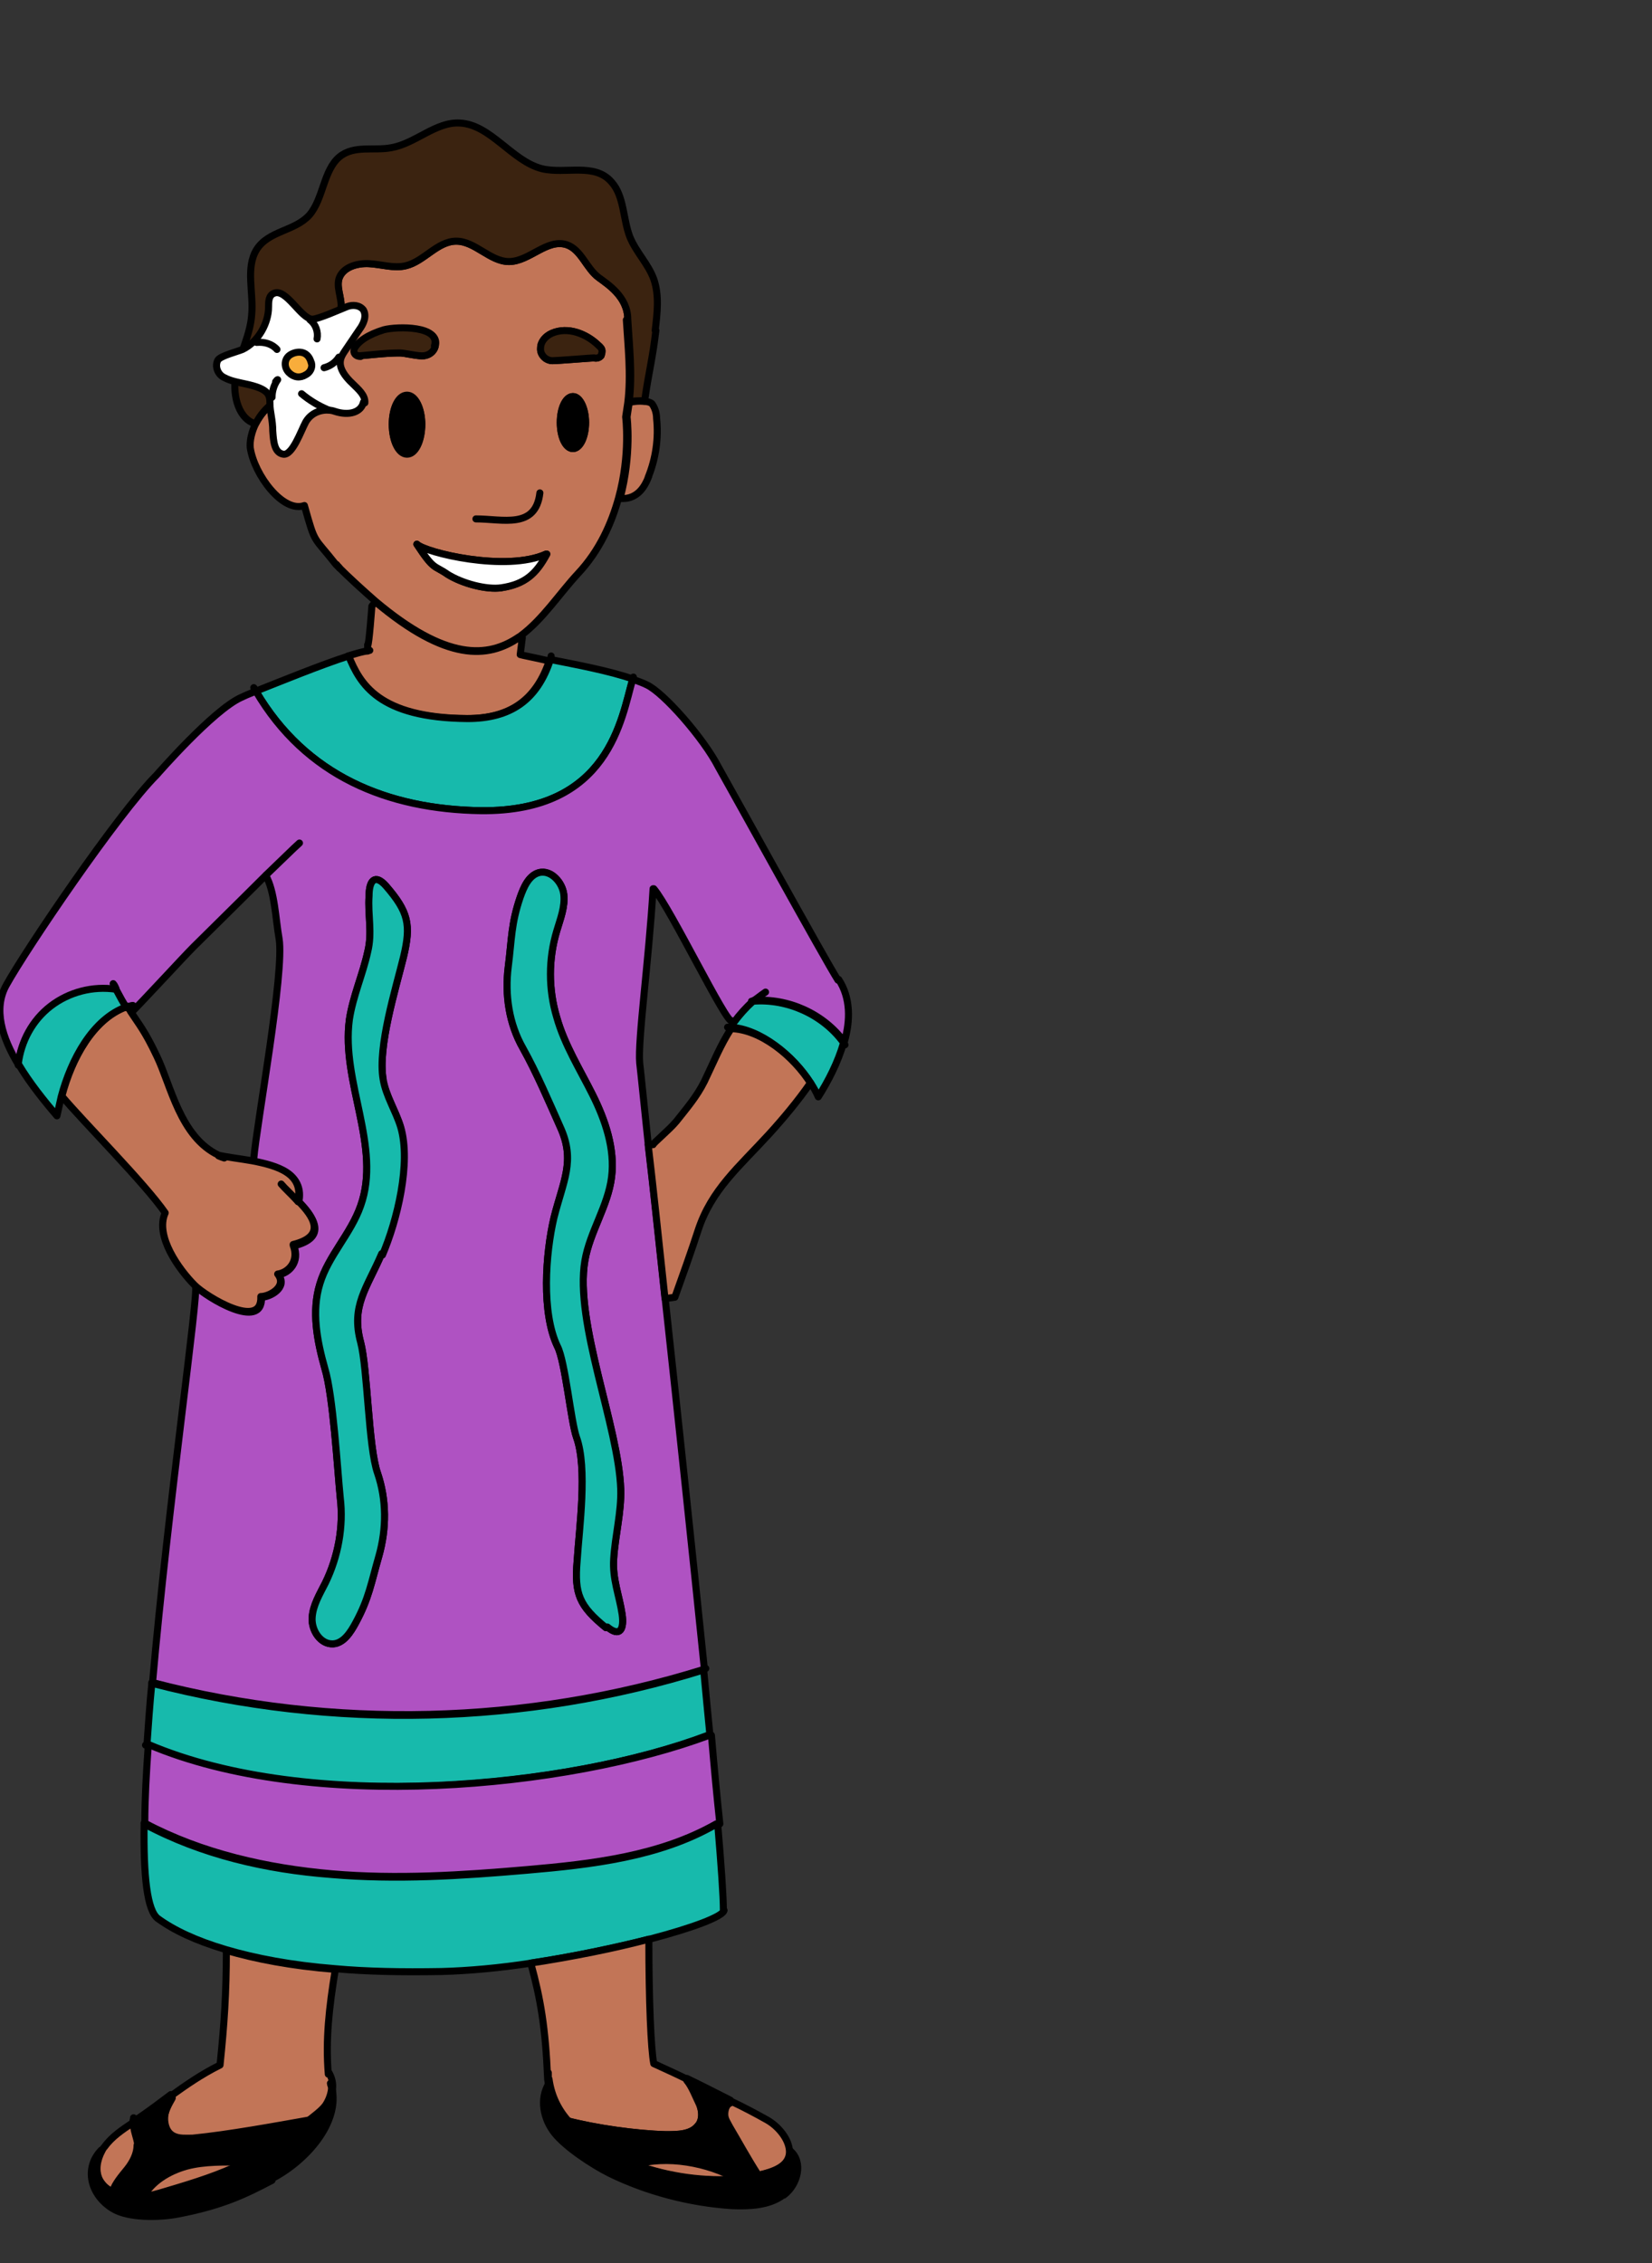 <?xml version="1.0" encoding="UTF-8"?><svg id="oceania" xmlns="http://www.w3.org/2000/svg" width="235" height="321.9" viewBox="0 0 235 321.9"><rect x="0" y="0" width="235" height="321.9" fill="#333333" stroke="none"/><defs><style>.cls-1{fill:#3b2310;}.cls-1,.cls-2,.cls-3,.cls-4,.cls-5,.cls-6,.cls-7,.cls-8{stroke:#000;stroke-linecap:round;stroke-linejoin:round;}.cls-2{fill:#17baac;}.cls-3{fill:#c27557;}.cls-4{fill:#af52c2;}.cls-5{fill:#fff;}.cls-6{fill:none;}.cls-7{fill:#f8ad3b;}</style></defs><line class="cls-6" x1="18.9" y1="142.9" x2="18.9" y2="143"/><path class="cls-6" d="M78.4,93.3c0,.2,0,.3-.2.5"/><path class="cls-3" d="M78.2,93.8c-1.9,5.8-5.7,8.4-11.8,8.4-12.6,0-15.3-5-16.9-8.9,1.3-.4,2.3-.7,2.8-.7v-.8c.2,0,.6-5.6.6-5.6l.5-.6c10.1,8.5,16,8.1,20.4,5.1h.5s-.3,2.4-.3,2.4c.3.1,1.9.4,4.1.9Z"/><path class="cls-2" d="M90,96.6c-1.6,5.5-3.3,18.9-21.6,18.7-13.2-.2-24.9-4.9-32-17,3.3-1.3,9.4-3.8,13.2-5,1.6,3.9,4.2,8.8,16.9,8.9,6.1,0,9.9-2.6,11.8-8.4,3.5.7,8.4,1.6,11.8,2.8Z"/><path class="cls-6" d="M52.6,92.5s0,0-.2,0"/><path class="cls-2" d="M101,246.8h-.3c-20.1,7.6-56.7,11.1-79.8,1.4.2-2.8.4-5.8.7-8.8,25.7,6.7,53.2,6,78.5-1.9.3,3.2.6,6.4.9,9.4Z"/><path class="cls-4" d="M102.2,259.4h-.3c-8.1,4.6-17.7,5.7-26.9,6.5-9.2.8-18.6,1.4-27.8.6-9.2-.8-18.5-2.9-26.6-7.2,0-3.3.2-7.1.5-11.2,23,9.8,59.7,6.2,79.8-1.3h.3c.4,4.7.8,8.9,1.2,12.6Z"/><path class="cls-2" d="M103,271.7c-.2.9-4.5,2.5-10.6,4.1-4.9,1.2-10.9,2.5-16.8,3.4-4.5.7-9,1.1-12.8,1.2-5.7.1-10.7,0-15.1-.4-6.3-.5-11.4-1.5-15.5-2.7-4.4-1.3-7.5-2.8-9.7-4.4-1.6-1.1-2.1-6.2-2-13.5,8.2,4.4,17.4,6.5,26.6,7.2,9.2.8,18.6.2,27.8-.6,9.3-.8,18.9-1.9,26.9-6.5h.3c.5,5.9.8,10.2.8,12.2Z"/><path class="cls-6" d="M92.5,112.9c.7,3.3.7,8.2.3,13.6"/><path class="cls-6" d="M37.8,124.4c0,0-.1-.2-.2-.2"/><path class="cls-6" d="M115.7,153.3c-.1.2-.3.5-.5.7"/><path class="cls-2" d="M120,148.3c-.8,2.8-2.2,5.5-3.6,7.7-.3-.7-.7-1.4-1.1-2-2.5-3.9-7.2-7.7-11.4-7.9.1-.2.3-.4.4-.6.8-1.1,1.7-2.1,2.8-3.1,4.9-.4,10,1.9,12.9,5.9Z"/><path class="cls-4" d="M119.2,139.4c-1.9-3-14.9-26.6-17-30.3-2.1-4.1-7.8-10.6-10.2-11.7-.6-.3-1.2-.5-2-.8-1.6,5.5-3.3,18.9-21.6,18.7-13.2-.2-24.9-4.9-32-17-1,.4-1.7.7-2.1.9-4,1.8-12,11-12,11-5.6,5.6-18.7,25-21.4,29.9-1.9,3.4-.6,7.5,1.7,11.3.4-3.2,2-6.2,4.6-8.2,2.6-2,6-2.9,9.3-2.4h0c.6,1.1,1,1.9,1.5,2.6.2.3.4.6.5.8,2-2,7.6-8.1,9-9.5,1.4-1.4,6.4-6.3,10.3-10.2,1.3,2.3,1.4,6.2,1.9,9,.8,4.8-3.2,26.4-3.6,31.3h0v.5c3.6.7,7.2,1.8,6.4,5.7,2.2,2.2,4.1,5-.7,6.2.9,2.3-.7,3.9-2.2,4.1,1.4,1.8-1.2,3.2-2.4,3.2.2,4.9-7.8,0-9.4-1.6.5,1-3.9,31.2-6.1,56.4,25.7,6.7,53.2,6,78.5-1.9-1.7-16.6-3.8-36.4-5.6-52.9-.9-8.4-1.7-16-2.4-21.9-.6-5.6-1-9.7-1.2-11.4-.3-3.2,1.3-14.6,1.9-24.8h.1c2.4,2.8,10.4,19.4,11.1,18.8l.3.2h0c.8-1.1,1.7-2.1,2.8-3.1,4.9-.4,10,1.9,12.9,5.9.9-3.1.9-6.3-.8-8.9ZM54.4,153.3c.4,2.4,1.8,4.5,2.5,6.8,1.5,5.1-.5,13.3-2.6,18.2-2.1,4.9-4.4,7.4-3,12.6,1,3.8,1.1,14.9,2.4,18.6,1.3,3.8,1.3,7.9.2,11.8-1.1,3.8-1.4,6-3.3,9.5-.7,1.3-1.7,2.9-3.2,3-1.8.1-3.1-1.9-3-3.7.1-1.8,1.1-3.4,1.9-5,1.8-3.7,2.6-8,2.1-12.1-.4-4-1-14.5-2.2-18.4-1.1-3.9-1.9-8.1-.7-12,1.2-4,4.4-7.1,5.8-11.1,3-8.4-2.8-17.6-1.6-26.5.5-3.3,1.9-6.4,2.6-9.6.7-2.8,0-5.2.2-8,0-2.1.8-3.2,2.4-1.4,3.2,3.7,3.6,5.5,2.5,10.1-1.1,4.5-3.7,12.8-2.9,17.4ZM86.2,231.5c-3.8-3.1-4.5-4.8-4.1-9.5.3-4.7,1.5-13.2-.1-17.6-.8-2.3-1.6-10.8-2.7-12.9-2.3-4.8-1.7-13.2-.5-18.3,1.3-5.2,3.1-8.1.9-12.9-1.6-3.6-3.4-7.8-5.3-11.2-2-3.5-2.6-7.6-2.1-11.6.5-3.9.4-6.1,1.7-9.9.5-1.4,1.2-3.1,2.7-3.5,1.7-.4,3.3,1.4,3.5,3.1.2,1.8-.5,3.5-1,5.2-1.2,4-1.2,8.3,0,12.3,1.1,3.9,3.3,7.4,5.1,11,1.8,3.6,3.2,7.7,2.7,11.7-.5,4.1-3.1,7.8-3.8,11.9-1.5,8.8,4.8,23.6,5.1,32.5.1,3.3-.8,6.6-1,9.9-.2,2.9.8,5.2,1.2,7.9.3,2.1-.3,3.3-2.1,1.8Z"/><path class="cls-6" d="M104.1,145.2s0,0,0,0"/><path class="cls-3" d="M115.3,154c-1.8,2.6-3.9,5.1-5.9,7.3-4.3,4.7-8.2,7.9-10.1,13.7-.8,2.5-2.4,7-3.3,9.5l-1.4.2c-.9-8.4-1.7-16-2.4-21.9h.7c0-.2,2.3-2.1,3.3-3.3,1.5-1.9,2.9-3.5,4-5.7,1.3-2.7,2.3-5.2,3.8-7.5,4.2.1,8.9,3.9,11.4,7.9Z"/><path class="cls-6" d="M92.9,162.7s0,0,0,0"/><path class="cls-6" d="M108.9,141.1c-.6.4-1.2.9-1.8,1.3"/><path class="cls-6" d="M18.5,144l-.4.4"/><path class="cls-6" d="M42.6,119.9c-.9.8-2.6,2.5-4.7,4.5"/><path class="cls-3" d="M41.7,177.1c.9,2.3-.7,3.9-2.2,4.1,1.4,1.8-1.2,3.2-2.4,3.2.2,4.9-7.8,0-9.4-1.6-2.2-2.2-5.7-7-4.2-10.3-2.9-4.2-11.6-12.9-14.7-16.6h0c1.4-5.4,4.5-11.1,9.3-12.8.2.3.4.6.5.8,1.1,1.7,2,2.7,3.7,6.3,2,4.1,3.3,11.5,8.8,14.1h0c1.3.3,3.1.5,4.8.8,3.6.7,7.3,1.8,6.5,5.7,2.2,2.2,4.1,5-.7,6.2Z"/><path class="cls-2" d="M18,143.2c-4.8,1.7-7.9,7.5-9.3,12.8-.2.9-.4,1.8-.6,2.7-1.8-2.1-3.9-4.7-5.5-7.4.4-3.2,2-6.2,4.6-8.2,2.6-2,6-2.9,9.3-2.4h0c.6,1.1,1,1.9,1.5,2.6Z"/><path class="cls-6" d="M16.5,140.6c-.1-.2-.2-.5-.4-.7"/><path class="cls-6" d="M31.9,164.7c-.3-.1-.6-.2-.8-.3"/><path class="cls-6" d="M42.4,170.9c-.9-1-1.9-1.9-2.4-2.5"/><path class="cls-6" d="M42.4,170.9s0,0,0,0"/><path class="cls-3" d="M89.3,45.4c0-3.2-2.9-5-4.1-5.9-1.8-1.3-2.5-4-4.6-4.7-2.8-.9-5.3,2.4-8.2,2.4-2.7,0-4.8-2.9-7.5-2.9-2.7,0-4.6,2.9-7.2,3.5-1.7.4-3.4-.2-5.2-.3-1.7-.1-3.8.5-4.3,2.2-.4,1.6.8,3.3.1,4.8-.6,1.5-2.8,1.9-3.6,3.3-.7,1.2-.4,2.8.4,3.9.7,1,1.3,3.1.6,5.7-.4,1.3-2.7.6-3.6-.4-2.2-1.1-4.5.9-5.7,3.2-.6,1.2-.9,2.5-.8,3.5.6,3.9,4.7,9.3,7.7,8.2,1.6,5.7,1.2,4.2,4.5,8.4h0c2,2,3.9,3.7,5.6,5.2,0,0,0,0,0,0,10.1,8.5,16,8.1,20.4,5.1,0,0,.2-.1.3-.2,3.1-2.3,5.5-6,8.1-8.8,3.1-3.3,4.8-7.2,5.8-10.8,1.7-6.2,1-11.5,1-11.5.1-.7.2-1.3.3-2,.5-4,0-8.3-.2-11.8ZM51.3,50.7c-.7,0-1-.4-.8-1,.5-1,1.9-2,4.2-2.7,1.9-.5,8.1-.6,7.2,2.3-.2.7-.8,1.2-1.6,1.3-.8.1-2.7-.4-3.4-.4-2,0-3.4.2-5.7.4ZM57.9,64.5c-1.2,0-2.1-1.9-2.1-4.2s.9-4.1,2.1-4.1,2.1,1.9,2.1,4.1-.9,4.2-2.1,4.2ZM71.3,83.6c-2.1.3-5.5-.6-7.6-1.9-2-1.4-1.9-.5-4.4-4.3,1.2,1.2,12.7,4,18.4,1.4-1.5,2.8-3.1,4.3-6.5,4.8ZM81.5,63.8c-1,0-1.8-1.6-1.8-3.7s.8-3.7,1.8-3.7,1.8,1.7,1.8,3.7-.8,3.7-1.8,3.7ZM85.4,50.7c-.2.2-.6.3-.9.2-.3,0-5.2.4-5.9.4-1,0-1.8-.9-1.7-1.8,0-.9.7-1.7,1.6-2.1,2.3-1,4.9.1,6.5,1.6.2.2.5.4.6.7.1.3,0,.6-.1.9Z"/><path class="cls-6" d="M52.3,91.7s0,0,0,0"/><path class="cls-8" d="M83.3,60.1c0,2.1-.8,3.7-1.8,3.7s-1.8-1.6-1.8-3.7.8-3.7,1.8-3.7,1.8,1.7,1.8,3.7Z"/><path class="cls-8" d="M60,60.4c0,2.3-.9,4.2-2.1,4.2s-2.1-1.9-2.1-4.2.9-4.1,2.1-4.1,2.1,1.9,2.1,4.1Z"/><path class="cls-6" d="M76.8,70.1c-.6,5.2-5.3,3.7-9.1,3.7"/><path class="cls-5" d="M77.8,78.8c-1.5,2.8-3.1,4.3-6.5,4.8-2.1.3-5.5-.6-7.6-1.9-2-1.4-1.9-.5-4.4-4.3,1.2,1.2,12.7,4,18.4,1.4Z"/><path class="cls-6" d="M48.3,80.8c-.1-.2-.3-.3-.4-.5"/><path class="cls-1" d="M61.9,49.3c-.2.7-.8,1.2-1.6,1.3-.8.1-2.7-.4-3.4-.4-2,0-3.4.2-5.7.4-.7,0-1-.4-.8-1,.5-1,1.9-2,4.2-2.7,1.9-.5,8.1-.6,7.2,2.3Z"/><path class="cls-1" d="M85.4,50.7c-.2.2-.6.3-.9.2-.3,0-5.2.4-5.9.4-1,0-1.8-.9-1.7-1.8,0-.9.7-1.7,1.6-2.1,2.3-1,4.9.1,6.5,1.6.2.2.5.4.6.7.1.3,0,.6-.1.9Z"/><path class="cls-3" d="M92.3,67.7c-.3.8-.7,1.6-1.3,2.2-.6.6-1.4,1-2.3,1h-.5c1.7-6.3,1-11.6,1-11.6.1-.7.2-1.3.3-2,.4-.2,1.4-.3,2.2-.2.5,0,1,.2,1.1.4.4.6.6,1.3.6,2,.3,2.8-.1,5.7-1.2,8.4Z"/><path class="cls-3" d="M99.3,302.3c-1,1.3-2.9,1.3-4.6,1.3-4.1-.1-9.9-.9-14.1-2-1.5-1.7-2.4-3.7-2.7-5.9,0,0,0,0,0-.1-.3-7.2-1-11.3-2.4-16.4,5.9-.9,11.9-2.1,16.8-3.4,0,8.8.3,15.7.7,17.7,1.5.7,3.1,1.4,4.7,2.2v.2c.7.8,1.3,2.4,1.8,3.4.4,1,.5,2.2-.2,3.1Z"/><path class="cls-3" d="M46.8,294.8c.4.7.6,1.5.5,2.3,0,0,0,0,0,0,0,.8-.3,1.5-.7,2.2-.4.8-1.4,1.6-2.5,2.4-5.1.9-11.6,2.1-16.7,2.6-.9,0-1.9.2-2.7-.3-1-.5-1.4-1.7-1.3-2.7,0-1,.6-2,1.1-2.9l-.2-.3c2.1-1.5,4.2-3,7-4.4.6-5.8.9-10.2.9-16.3,4.1,1.2,9.2,2.2,15.5,2.7-.9,5.5-1.4,10-1,14.9Z"/><path class="cls-6" d="M78,295.5c0-.2,0-.5,0-.7"/><path class="cls-8" d="M107.6,309.4c-.9.2-1.8.4-2.8.5-4-2.3-10-3.4-14.5-2-3.9-1.5-7.4-3.6-9.7-6.3,4.2,1.1,10,1.9,14.1,2,1.7,0,3.6,0,4.6-1.3.7-.9.6-2.1.2-3.1-.4-1-1.1-2.6-1.8-3.4v-.2c2.1,1,4.2,2.1,6.2,3.1v.3c-.8.3-1.1,1-1,1.6,0,.6.4,1.2.7,1.8,1.3,2.2,2.6,4.4,3.9,6.6v.3Z"/><path class="cls-3" d="M112.3,305.9c.1,2.2-2.3,3-4.6,3.5,0,0,0,0,0,0v-.3c-1.4-2.2-2.6-4.4-3.9-6.6-.3-.6-.7-1.1-.7-1.8,0-.6.2-1.4.8-1.6v-.3c1.9.9,3.6,1.8,5.2,2.7,1.6.9,3.1,2.7,3.2,4.4Z"/><path class="cls-8" d="M44.1,301.6s0,0,0,0c-.8.6-1.7,1.2-2.2,1.6-2.4,1.9-4.7,3.4-7.1,4.5v-.2c-2.8,0-5.6-.1-8.2.6-2.5.7-4.9,2.1-6.1,4.4-.7,0-1.4.1-2.1,0-.8,0-1.7-.3-2.4-.7h0c.4-1.3,1.3-2.2,2.1-3.3.8-1,1.5-2.2,1.4-3.4,0-1.1-.7-2.2-.6-3.3,2.1-1.4,3.8-2.7,5.4-3.9l.2.3c-.5.9-1,1.9-1.1,2.9,0,1.1.3,2.2,1.3,2.7.8.4,1.8.3,2.7.3,5.1-.5,11.6-1.7,16.7-2.6Z"/><path class="cls-3" d="M34.7,307.7c-3.4,1.7-7,2.8-11.3,4.1-1,.3-2,.5-3,.7,1.1-2.2,3.6-3.7,6.1-4.4,2.6-.7,5.4-.6,8.1-.6v.2Z"/><path class="cls-3" d="M19.5,305.1c0,1.2-.6,2.4-1.4,3.4-.8,1-1.7,2-2.1,3.2h0c-.8-.3-1.4-.9-1.8-1.6-.7-1.3-.4-2.9.3-4.2.1-.2.2-.4.4-.6,1-1.4,2.5-2.4,4-3.4,0,0,0,0,.1-.1-.1,1.1.5,2.2.6,3.3Z"/><path class="cls-6" d="M44.1,301.6c0,0-.2,0-.3,0"/><path class="cls-6" d="M19,301.2c0,.2-.1.4-.1.6"/><path class="cls-6" d="M20.4,312.4c0,0,0,.2-.1.3"/><path class="cls-6" d="M80.7,301.6c-.4-.1-.8-.2-1.1-.3"/><path class="cls-6" d="M104.9,309.9s0,0,0,0"/><path class="cls-6" d="M90.4,307.9c-.1,0-.3,0-.4.1"/><path class="cls-8" d="M38.7,310.1c-3.8,2-7.1,3.6-13.4,4.8-2.6.5-7.1.6-9.3-.8-3.1-1.9-4.1-5.7-1.6-8.3h0c-.7,1.3-.9,2.9-.3,4.2.4.7,1,1.3,1.8,1.7.7.4,1.6.7,2.4.7.7,0,1.4,0,2.1,0,1-.1,2-.4,3-.7,4.4-1.3,7.9-2.4,11.3-4.1,2.4-1.2,4.7-2.6,7.1-4.5.6-.4,1.4-1,2.2-1.6.2,0,.4,0,.5-.1-.2,0-.3,0-.5.1,1-.8,2.1-1.6,2.5-2.4.4-.7.6-1.4.7-2.2,1.2,5-3.7,10.5-8.6,13Z"/><path class="cls-6" d="M47,296.3c0,.2.2.5.2.8,0,0,0,0,0,0"/><path class="cls-3" d="M104.8,309.9c-4.6.5-9.8-.3-14.5-2,4.5-1.4,10.4-.3,14.5,2Z"/><path class="cls-8" d="M111.4,312.2c-2,1.5-4.8,1.6-7.3,1.5-6-.4-12.1-2-17.4-4.6-2.4-1.2-6.2-3.7-7.8-5.7-1.6-2-2.2-4.9-.8-7.1,0-.2,0-.4,0-.6.3,2.2,1.2,4.2,2.7,5.9,2.3,2.7,5.8,4.9,9.7,6.3,4.6,1.7,9.9,2.4,14.5,2,1-.1,1.9-.2,2.8-.5,0,0,0,0,0,0,2.3-.5,4.7-1.2,4.6-3.5,1.9,1.6,1.1,4.8-.9,6.3Z"/><path class="cls-6" d="M18.9,143c-.3,0-.6.2-.9.3"/><path class="cls-6" d="M103.9,146.1c-.1,0-.2,0-.4,0"/><path class="cls-6" d="M90.1,96.3c0,0,0,.2,0,.2"/><path class="cls-6" d="M36.4,98.3c-.1-.2-.2-.4-.3-.5"/><path class="cls-6" d="M2.6,151.3c0,0,0,.1,0,.2"/><path class="cls-6" d="M120.2,148.6c0,0-.1-.2-.2-.3"/><path class="cls-6" d="M107.1,142.4c0,0-.1,0-.2,0"/><path class="cls-6" d="M20.5,259.3h0"/><path class="cls-6" d="M20.9,248.2c0,0-.1,0-.2,0"/><path class="cls-6" d="M100.4,237.3c-.1,0-.2,0-.3.1"/><path class="cls-6" d="M21.6,239.3s0,0,0,0"/><path class="cls-2" d="M54.3,178.3c-2.1,4.9-4.4,7.4-3,12.6,1,3.8,1.1,14.9,2.4,18.6,1.3,3.8,1.3,7.9.2,11.8-1.1,3.8-1.4,6-3.3,9.5-.7,1.3-1.7,2.9-3.2,3-1.8.1-3.1-1.9-3-3.7.1-1.8,1.1-3.4,1.9-5,1.8-3.7,2.6-8,2.1-12.1-.4-4-1-14.5-2.2-18.4-1.1-3.9-1.9-8.1-.7-12,1.2-4,4.4-7.1,5.8-11.1,3-8.4-2.8-17.6-1.6-26.5.5-3.3,1.9-6.4,2.6-9.6.7-2.8,0-5.2.2-8,0-2.1.8-3.2,2.4-1.4,3.2,3.7,3.6,5.5,2.5,10.1-1.1,4.5-3.7,12.8-2.9,17.4.4,2.4,1.8,4.5,2.5,6.8,1.5,5.1-.5,13.3-2.6,18.2Z"/><path class="cls-2" d="M86.2,231.5c-3.8-3.1-4.5-4.8-4.1-9.5.3-4.7,1.5-13.2-.1-17.6-.8-2.3-1.6-10.8-2.7-12.9-2.3-4.8-1.7-13.2-.5-18.3,1.3-5.2,3.1-8.1.9-12.9-1.6-3.6-3.4-7.8-5.3-11.2-2-3.5-2.6-7.6-2.1-11.6.5-3.9.4-6.1,1.7-9.9.5-1.4,1.2-3.1,2.7-3.5,1.7-.4,3.3,1.4,3.5,3.1.2,1.8-.5,3.5-1,5.2-1.2,4-1.2,8.3,0,12.3,1.1,3.9,3.3,7.4,5.1,11,1.8,3.6,3.2,7.7,2.7,11.7-.5,4.1-3.1,7.8-3.8,11.9-1.5,8.8,4.8,23.6,5.1,32.5.1,3.3-.8,6.6-1,9.9-.2,2.9.8,5.2,1.2,7.9.3,2.1-.3,3.3-2.1,1.8Z"/><path class="cls-1" d="M93.3,47c-.5,4.2-1,5.8-1.6,10-.8,0-1.9,0-2.2.2.5-4,0-8.3-.2-11.8,0-3.2-2.9-5-4.1-5.9-1.8-1.3-2.5-4-4.6-4.7-2.8-.9-5.3,2.4-8.2,2.4-2.7,0-4.8-2.9-7.5-2.9-2.7,0-4.6,2.9-7.2,3.5-1.7.4-3.4-.2-5.2-.3-1.7-.1-3.8.5-4.3,2.2-.4,1.6.8,3.3.1,4.8-.6,1.5-2.8,1.9-3.6,3.3-.7,1.2-.4,2.8.4,3.9.7,1,1.3,3.1.6,5.7-.4,1.3-2.7.6-3.6-.4-2.2-1.1-4.5.9-5.7,3.2h-.3c-2.4-.9-3.1-4.5-2.5-7.3.6-2.8,2-5.3,2.2-8.1.3-3.2-.9-6.7.7-9.3,1.7-2.7,5.4-2.6,7.5-4.9,2-2.3,2-6.4,4.3-8.3,2.1-1.7,4.9-.8,7.4-1.3,3.4-.6,6.3-3.7,9.7-3.5,4.4.2,7.4,5.4,11.7,6.5,3.4.8,7.5-.9,9.9,1.9,1.8,2,1.6,5.2,2.6,7.8.9,2.2,2.6,3.8,3.4,6,.8,2.3.5,4.8.2,7.3Z"/><path class="cls-5" d="M51.7,57.2c-.3,1.4-2,2-4.1,1.3-1.1-.4-3.1-.2-4.1,1.5-.7,1.3-1.9,4.8-3.2,4.6-1.3-.2-1.4-1.9-1.5-3.3,0-1.6-.4-2.7-.4-3.9,0-1.3-.2-2.1-3.5-2.8-.9-.2-2.1-.4-3-.9-.9-.4-1.4-1.6-.9-2.5.4-.6,2.8-1.2,3.5-1.5,2.3-1.1,3.7-3.8,3.7-6,0-.8,0-1.7.8-2,1.7-.7,3.8,3.6,5.4,3.7.9,0,4.2-1.5,5-1.8.8-.3,1.8-.2,2.3.5.5.9,0,2-.6,2.8-.9,1.3-1.2,1.8-2.1,3.1-.5.8-1.5,2.1,1.2,4.6.7.7,1.8,1.6,1.7,2.7Z"/><path class="cls-7" d="M44.3,51.7c-.5-2.2-2.5-1.7-3.2-1.1s-.7,1.7,0,2.4,1.6.8,2.4.3c.6-.3,1-1,.8-1.7"/><path class="cls-6" d="M36.5,48.7c1.1-.1,2.2.2,2.9,1"/><path class="cls-6" d="M44.1,45.5c.8.6,1.2,1.7,1,2.7"/><path class="cls-6" d="M48.2,50.8c-.5.8-1.3,1.3-2.1,1.5"/><path class="cls-6" d="M46.7,58.3c-1.4-.6-2.6-1.3-3.8-2.3"/><path class="cls-6" d="M38.7,56.5c0-.9.3-1.8.8-2.5-.1,0-.2.2-.3.3"/></svg>